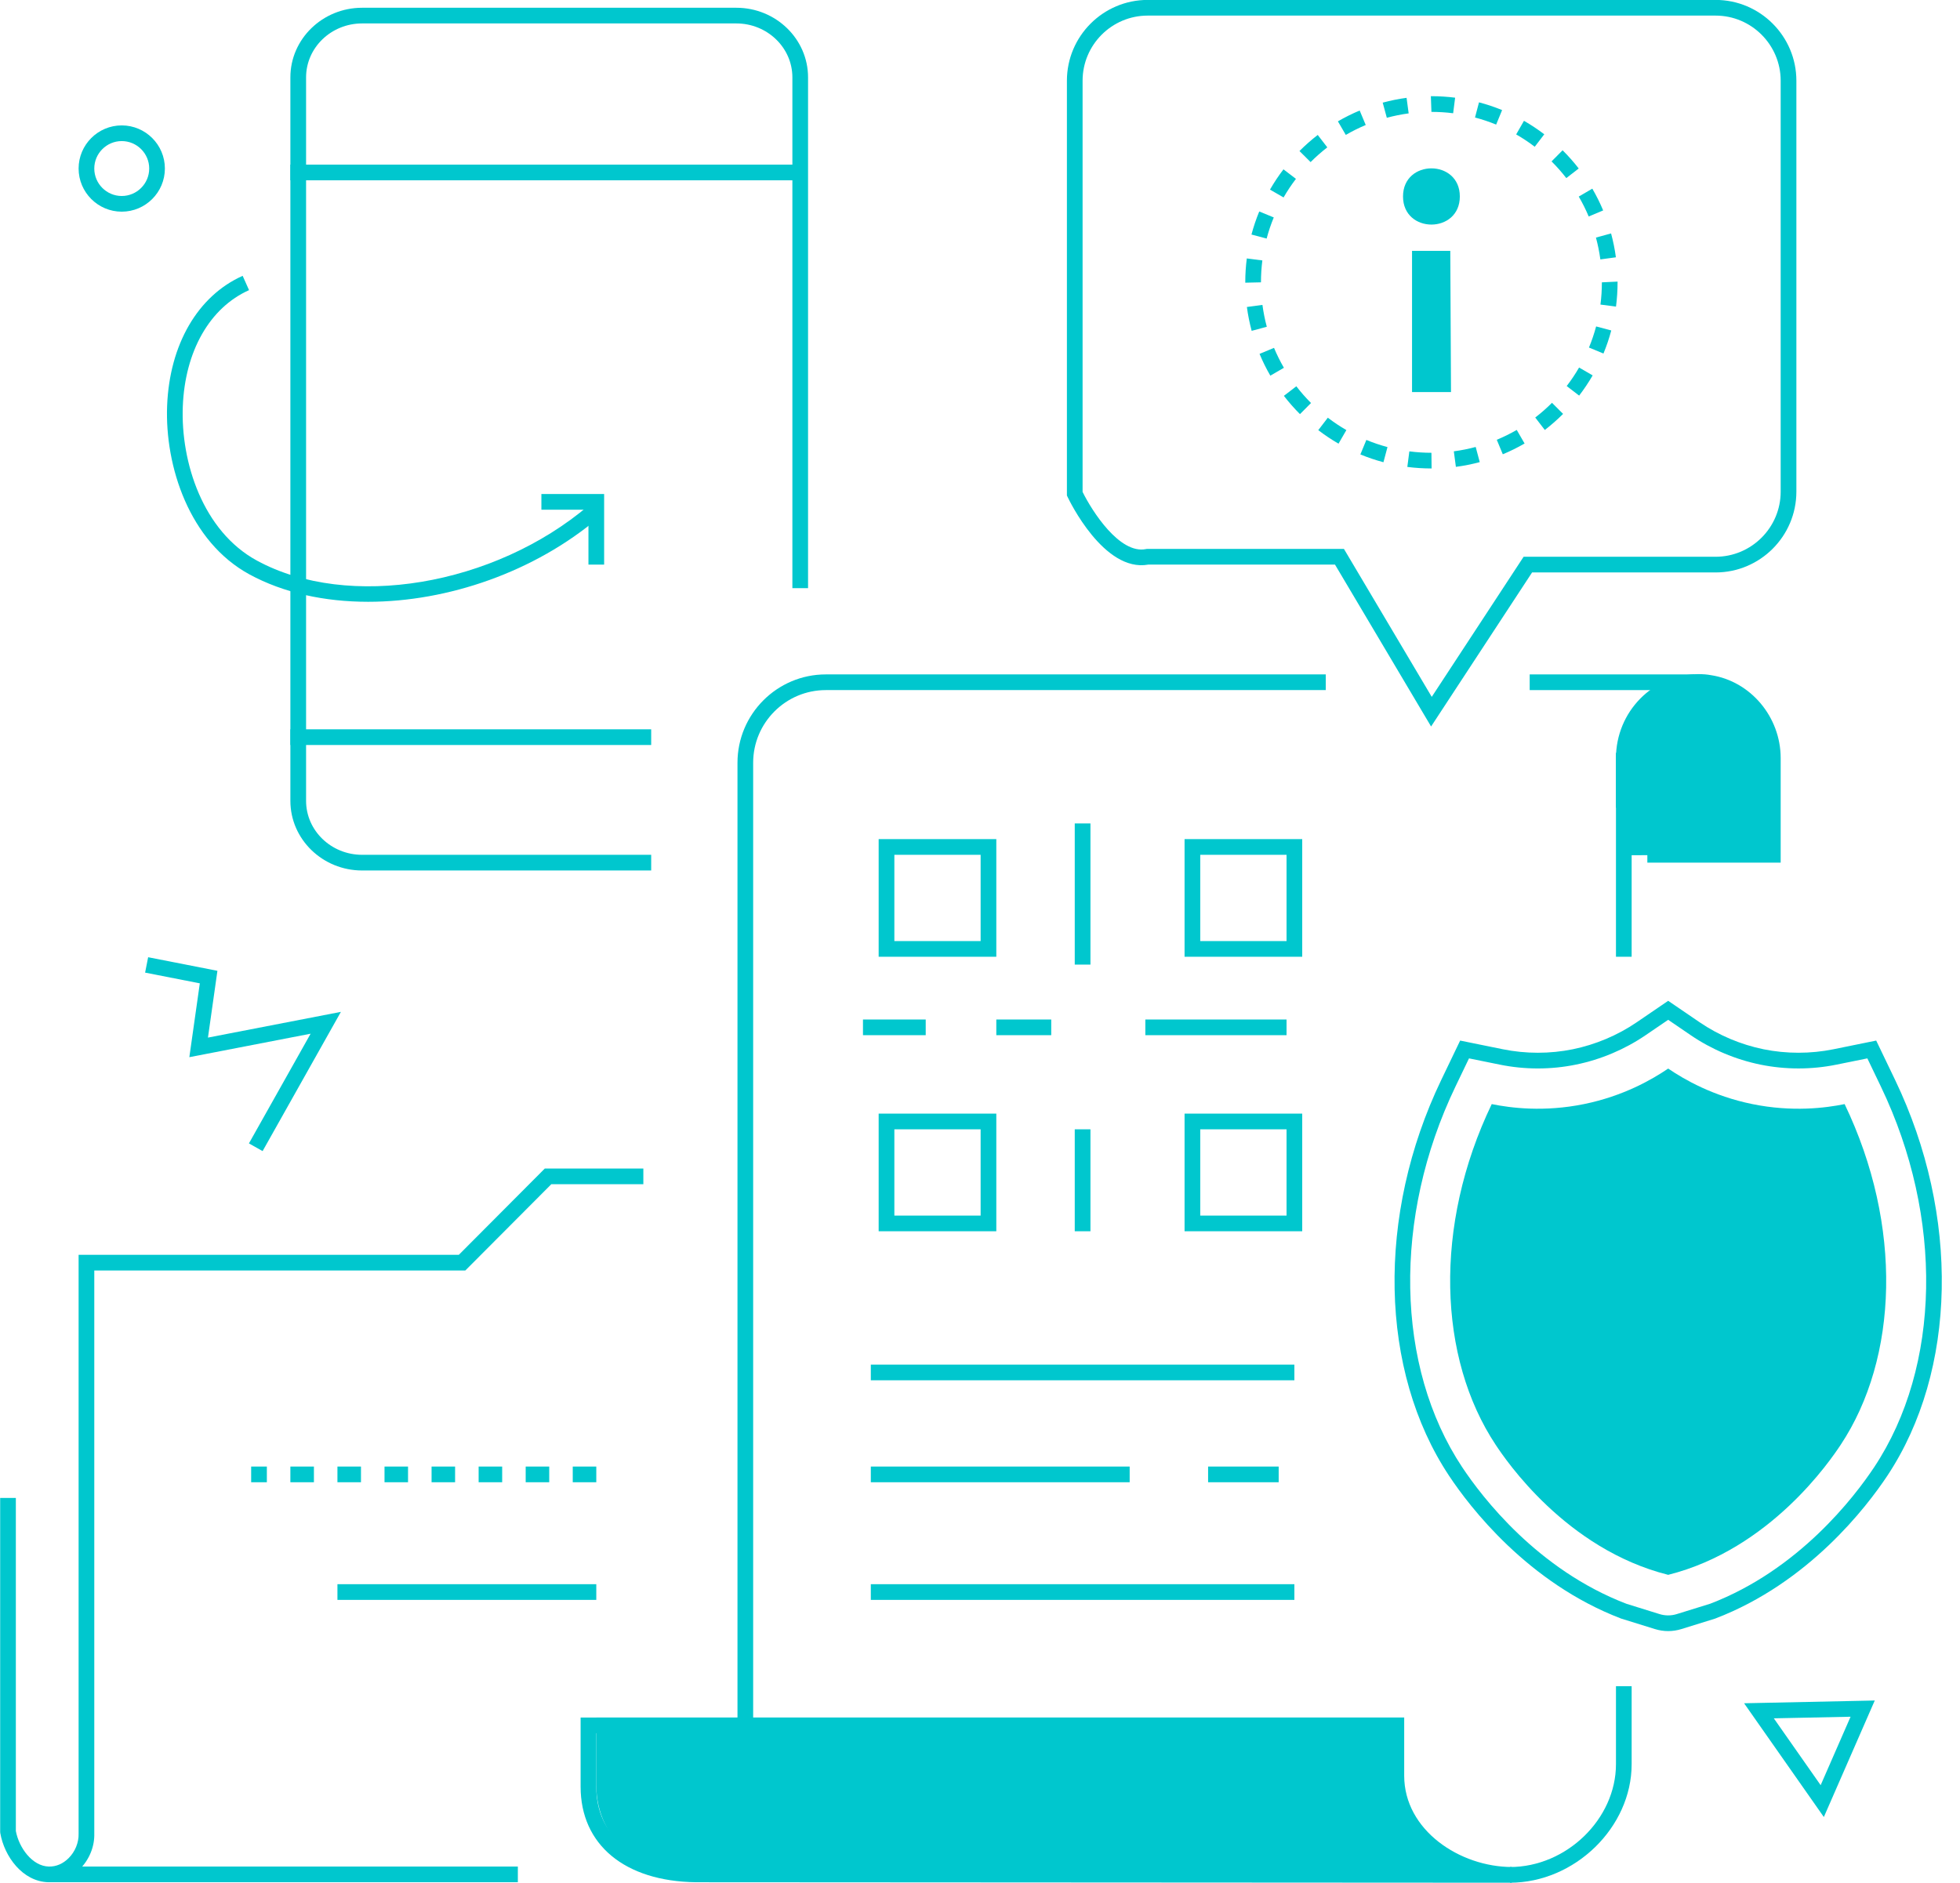 <?xml version="1.0" encoding="UTF-8" standalone="no"?><svg xmlns="http://www.w3.org/2000/svg" xmlns:xlink="http://www.w3.org/1999/xlink" fill="#000000" height="408.1" preserveAspectRatio="xMidYMid meet" version="1" viewBox="40.6 48.1 424.8 408.1" width="424.8" zoomAndPan="magnify"><g><g id="change1_1"><path d="M 425.047 420.555 L 435.199 435.043 L 441.684 420.207 Z M 435.891 441.949 L 418.605 417.289 L 446.926 416.691 L 435.891 441.949" fill="#00c7ce"/></g><g id="change1_2"><path d="M 97.516 297.605 L 94.551 295.938 L 107.922 272.16 L 81.637 277.246 L 83.906 261.242 L 72.051 258.918 L 72.707 255.582 L 87.723 258.527 L 85.672 273.004 L 114.484 267.426 L 97.516 297.605" fill="#00c7ce"/></g><g id="change1_3"><path d="M 66.984 78.68 C 63.707 78.68 61.035 81.352 61.035 84.629 C 61.035 87.91 63.707 90.582 66.984 90.582 C 70.266 90.582 72.938 87.91 72.938 84.629 C 72.938 81.352 70.266 78.68 66.984 78.68 Z M 66.984 93.98 C 61.832 93.98 57.637 89.785 57.637 84.629 C 57.637 79.477 61.832 75.281 66.984 75.281 C 72.141 75.281 76.336 79.477 76.336 84.629 C 76.336 89.785 72.141 93.98 66.984 93.98" fill="#00c7ce"/></g><g id="change1_4"><path d="M 424.836 233.383 L 392.535 233.477 L 392.535 210.66 C 392.535 202.582 399.062 196.02 407.141 195.98 L 411.172 195.957 C 418.719 195.957 424.836 204.133 424.836 211.832 L 424.836 233.383" fill="#00c7ce"/></g><g id="change1_5"><path d="M 440.395 287.418 C 436.242 288.262 429.051 289.176 420.402 287.418 C 411.852 285.676 405.641 282.09 402.152 279.715 C 398.664 282.09 392.453 285.676 383.898 287.418 C 375.254 289.176 368.062 288.262 363.91 287.418 C 351.258 313.758 352.273 342.465 364.781 361.293 C 366.938 364.539 379.957 383.871 402.152 389.453 C 402.227 389.473 402.109 389.488 402.152 389.496 C 402.191 389.488 402.074 389.473 402.152 389.453 C 424.348 383.871 437.367 364.539 439.523 361.293 C 452.027 342.465 453.043 313.758 440.395 287.418" fill="#00c7ce"/></g><g id="change2_1"><path d="M 393.113 395.73 L 400.277 397.957 C 401.504 398.34 402.797 398.34 404.023 397.957 L 411.254 395.715 C 430.461 388.363 442.512 372.57 446.797 366.125 C 461.277 344.32 461.855 311.941 448.262 283.637 L 445.32 277.508 L 438.652 278.859 C 433.254 279.965 427.543 279.965 422.141 278.859 C 416.789 277.77 411.574 275.57 407.066 272.5 L 402.152 269.148 L 397.234 272.5 C 392.727 275.57 387.512 277.77 382.156 278.859 C 376.762 279.969 371.055 279.969 365.648 278.859 L 358.984 277.508 L 356.039 283.637 C 342.449 311.941 343.023 344.32 357.508 366.121 C 361.789 372.566 373.816 388.344 393.113 395.73 Z M 402.148 401.645 C 401.18 401.645 400.211 401.496 399.27 401.203 L 391.949 398.93 C 371.707 391.191 359.141 374.723 354.676 368 C 339.543 345.223 338.875 311.527 352.977 282.164 L 357.066 273.648 L 366.328 275.531 C 371.285 276.539 376.523 276.543 381.48 275.531 C 386.395 274.527 391.184 272.512 395.32 269.691 L 402.152 265.031 L 408.984 269.691 C 413.121 272.512 417.906 274.527 422.816 275.531 C 427.773 276.539 433.012 276.539 437.973 275.531 L 447.238 273.648 L 451.328 282.164 C 465.426 311.527 464.762 345.223 449.629 368.008 C 445.16 374.723 432.594 391.191 412.363 398.926 L 405.031 401.203 C 404.09 401.496 403.117 401.645 402.148 401.645" fill="#00c7ce"/></g><g id="change2_2"><path d="M 397.152 353.172 L 381.742 337.762 L 384.145 335.355 L 396.766 347.977 L 422.07 313.742 L 424.805 315.766 L 397.152 353.172" fill="#00c7ce"/></g><g id="change1_6"><path d="M 169.836 420.383 L 169.836 435.035 C 169.836 447.23 180.473 455.75 193.469 453.973 C 193.527 453.965 368.609 453.965 368.609 453.965 C 355.59 453.965 344.027 444.254 344.027 431.996 L 344.938 420.383 L 169.836 420.383" fill="#00c7ce"/></g><g id="change2_3"><path d="M 426.535 235.082 L 397.637 235.082 L 397.637 231.68 L 423.137 231.68 L 423.137 212.438 C 423.137 205.148 417.848 198.848 410.832 197.789 C 410.176 197.672 409.512 197.617 408.688 197.617 C 400.719 197.617 394.234 204.27 394.234 212.438 L 394.234 223.18 L 390.836 223.18 L 390.836 212.438 C 390.836 202.391 398.844 194.219 408.688 194.219 C 409.719 194.219 410.578 194.289 411.391 194.438 C 420.004 195.738 426.535 203.48 426.535 212.438 L 426.535 235.082" fill="#00c7ce"/></g><g id="change2_4"><path d="M 407.836 197.68 L 372.137 197.68 L 372.137 194.281 L 407.836 194.281 L 407.836 197.68" fill="#00c7ce"/></g><g id="change2_5"><path d="M 203.836 422.082 L 200.438 422.082 L 200.438 213.43 C 200.438 202.871 209.027 194.281 219.586 194.281 L 327.938 194.281 L 327.938 197.68 L 219.586 197.68 C 210.902 197.68 203.836 204.746 203.836 213.43 L 203.836 422.082" fill="#00c7ce"/></g><g id="change2_6"><path d="M 394.234 255.48 L 390.836 255.48 L 390.836 211.281 L 394.234 211.281 L 394.234 255.48" fill="#00c7ce"/></g><g id="change2_7"><path d="M 367.859 456.184 L 367.859 452.785 C 380.102 452.785 390.836 442.371 390.836 430.496 L 390.836 413.582 L 394.234 413.582 L 394.234 430.496 C 394.234 444.18 381.91 456.184 367.859 456.184" fill="#00c7ce"/></g><g id="change2_8"><path d="M 169.836 423.781 L 169.836 435.371 C 169.836 446.035 177.906 452.504 191.426 452.68 L 354.664 452.773 C 347.199 448.871 341.535 441.859 341.535 432.984 L 341.535 423.781 Z M 368.277 456.184 L 191.402 456.082 C 175.996 455.879 166.438 447.945 166.438 435.371 L 166.438 420.383 L 344.938 420.383 L 344.938 432.984 C 344.938 444.816 357.008 452.773 368.281 452.781 L 368.277 456.184" fill="#00c7ce"/></g><g id="change1_7"><path d="M 234.438 252.082 L 253.137 252.082 L 253.137 233.383 L 234.438 233.383 Z M 256.535 255.48 L 231.035 255.48 L 231.035 229.98 L 256.535 229.98 L 256.535 255.48" fill="#00c7ce"/></g><g id="change1_8"><path d="M 300.734 252.082 L 319.438 252.082 L 319.438 233.383 L 300.734 233.383 Z M 322.836 255.48 L 297.336 255.48 L 297.336 229.98 L 322.836 229.98 L 322.836 255.48" fill="#00c7ce"/></g><g id="change1_9"><path d="M 234.438 311.582 L 253.137 311.582 L 253.137 292.883 L 234.438 292.883 Z M 256.535 314.98 L 231.035 314.98 L 231.035 289.48 L 256.535 289.48 L 256.535 314.98" fill="#00c7ce"/></g><g id="change1_10"><path d="M 300.734 311.582 L 319.438 311.582 L 319.438 292.883 L 300.734 292.883 Z M 322.836 314.98 L 297.336 314.98 L 297.336 289.48 L 322.836 289.48 L 322.836 314.98" fill="#00c7ce"/></g><g id="change2_9"><path d="M 321.137 347.281 L 229.336 347.281 L 229.336 343.883 L 321.137 343.883 L 321.137 347.281" fill="#00c7ce"/></g><g id="change2_10"><path d="M 285.438 369.383 L 229.336 369.383 L 229.336 365.98 L 285.438 365.98 L 285.438 369.383" fill="#00c7ce"/></g><g id="change2_11"><path d="M 321.137 394.883 L 229.336 394.883 L 229.336 391.48 L 321.137 391.48 L 321.137 394.883" fill="#00c7ce"/></g><g id="change2_12"><path d="M 317.734 369.383 L 302.438 369.383 L 302.438 365.98 L 317.734 365.98 L 317.734 369.383" fill="#00c7ce"/></g><g id="change2_13"><path d="M 319.438 272.48 L 288.836 272.48 L 288.836 269.082 L 319.438 269.082 L 319.438 272.48" fill="#00c7ce"/></g><g id="change2_14"><path d="M 276.938 257.18 L 273.535 257.18 L 273.535 226.582 L 276.938 226.582 L 276.938 257.18" fill="#00c7ce"/></g><g id="change2_15"><path d="M 276.938 314.98 L 273.535 314.98 L 273.535 292.883 L 276.938 292.883 L 276.938 314.98" fill="#00c7ce"/></g><g id="change2_16"><path d="M 241.234 272.48 L 227.637 272.48 L 227.637 269.082 L 241.234 269.082 L 241.234 272.48" fill="#00c7ce"/></g><g id="change2_17"><path d="M 268.438 272.48 L 256.535 272.48 L 256.535 269.082 L 268.438 269.082 L 268.438 272.48" fill="#00c7ce"/></g><g id="change2_18"><path d="M 355.547 72.648 C 353.992 72.449 352.406 72.352 350.84 72.352 L 350.719 68.949 L 350.84 68.949 C 352.551 68.949 354.277 69.059 355.977 69.273 Z M 341.172 73.629 L 340.281 70.348 C 341.969 69.891 343.711 69.539 345.453 69.305 L 345.906 72.676 C 344.309 72.891 342.715 73.211 341.172 73.629 Z M 364.867 75.105 C 363.379 74.496 361.836 73.977 360.285 73.57 L 361.152 70.281 C 362.848 70.727 364.531 71.293 366.16 71.961 Z M 332.281 77.344 L 330.57 74.402 C 332.09 73.52 333.676 72.73 335.289 72.055 L 336.602 75.195 C 335.125 75.812 333.672 76.535 332.281 77.344 Z M 373.23 79.91 C 371.957 78.938 370.605 78.035 369.207 77.234 L 370.898 74.285 C 372.426 75.16 373.902 76.145 375.297 77.207 Z M 324.652 83.234 L 322.242 80.836 C 323.488 79.586 324.82 78.414 326.199 77.348 L 328.273 80.043 C 327.012 81.016 325.793 82.09 324.652 83.234 Z M 380.074 86.703 C 379.086 85.43 378.012 84.211 376.875 83.086 L 379.27 80.672 C 380.512 81.902 381.688 83.23 382.762 84.621 Z M 318.797 90.895 L 315.848 89.199 C 316.723 87.676 317.707 86.199 318.773 84.805 L 321.477 86.871 C 320.496 88.148 319.598 89.504 318.797 90.895 Z M 384.926 95.023 C 384.305 93.547 383.582 92.094 382.77 90.707 L 385.711 88.992 C 386.594 90.508 387.383 92.094 388.062 93.711 Z M 315.125 99.809 L 311.836 98.938 C 312.285 97.246 312.855 95.562 313.523 93.938 L 316.668 95.23 C 316.055 96.719 315.535 98.258 315.125 99.809 Z M 387.453 104.328 C 387.234 102.727 386.914 101.137 386.496 99.594 L 389.777 98.699 C 390.234 100.387 390.586 102.125 390.82 103.871 Z M 310.492 109.375 L 310.496 109.191 C 310.492 107.57 310.605 105.828 310.824 104.117 L 314.195 104.547 C 313.996 106.117 313.895 107.715 313.895 109.297 Z M 390.844 114.555 L 387.473 114.117 C 387.68 112.531 387.781 110.906 387.781 109.297 L 391.184 109.137 L 391.184 109.297 C 391.184 111.051 391.066 112.82 390.844 114.555 Z M 311.879 119.812 C 311.426 118.121 311.074 116.383 310.844 114.641 L 314.215 114.191 C 314.426 115.785 314.742 117.383 315.16 118.926 Z M 388.125 124.727 L 384.984 123.43 C 385.602 121.938 386.121 120.398 386.535 118.855 L 389.816 119.73 C 389.367 121.422 388.801 123.102 388.125 124.727 Z M 315.926 129.527 C 315.047 128.012 314.262 126.426 313.586 124.805 L 316.723 123.5 C 317.34 124.977 318.062 126.434 318.867 127.82 Z M 382.855 133.848 L 380.156 131.777 C 381.137 130.504 382.039 129.152 382.844 127.762 L 385.785 129.469 C 384.91 130.98 383.922 132.457 382.855 133.848 Z M 322.348 137.863 C 321.105 136.621 319.934 135.289 318.863 133.902 L 321.559 131.828 C 322.535 133.098 323.609 134.32 324.746 135.453 Z M 375.414 141.297 L 373.34 138.598 C 374.613 137.621 375.836 136.547 376.969 135.41 L 379.375 137.816 C 378.137 139.055 376.805 140.223 375.414 141.297 Z M 330.703 144.266 C 329.184 143.387 327.703 142.398 326.316 141.336 L 328.387 138.637 C 329.656 139.613 331.012 140.516 332.406 141.32 Z M 366.309 146.566 L 365.004 143.426 C 366.48 142.812 367.938 142.094 369.328 141.289 L 371.031 144.23 C 369.512 145.109 367.922 145.898 366.309 146.566 Z M 340.441 148.289 C 338.754 147.84 337.074 147.273 335.441 146.602 L 336.738 143.457 C 338.23 144.074 339.77 144.594 341.316 145.004 Z M 356.141 149.293 L 355.695 145.926 C 357.293 145.715 358.887 145.395 360.434 144.98 L 361.312 148.266 C 359.621 148.719 357.883 149.066 356.141 149.293 Z M 350.875 149.641 C 349.098 149.641 347.344 149.527 345.617 149.309 L 346.055 145.934 C 347.633 146.137 349.242 146.242 350.84 146.242 L 350.875 149.641" fill="#00c7ce"/></g><g id="change1_11"><path d="M 346.637 102.48 L 346.637 133.082 L 355.082 133.082 L 354.926 102.48 Z M 356.996 90.684 C 356.996 98.809 344.684 98.809 344.684 90.684 C 344.684 82.562 356.996 82.562 356.996 90.684" fill="#00c7ce"/></g><g id="change1_12"><path d="M 289.137 167.082 L 331.879 167.082 L 350.91 199.148 L 370.82 168.781 L 412.422 168.781 C 420.203 168.781 426.535 162.449 426.535 154.664 L 426.535 65.598 C 426.535 57.812 420.203 51.48 412.422 51.48 L 289.352 51.48 C 281.566 51.48 275.234 57.812 275.234 65.598 L 275.234 154.727 C 277.277 158.871 283.258 168.277 288.973 167.113 Z M 350.766 205.57 L 329.941 170.48 L 289.469 170.48 C 279.852 172.215 272.316 156.512 272 155.844 L 271.836 155.496 L 271.836 65.598 C 271.836 55.938 279.691 48.082 289.352 48.082 L 412.422 48.082 C 422.078 48.082 429.938 55.938 429.938 65.598 L 429.938 154.664 C 429.938 164.324 422.078 172.18 412.422 172.18 L 372.656 172.18 L 350.766 205.57" fill="#00c7ce"/></g><g id="change1_13"><path d="M 181.734 236.781 L 119.082 236.781 C 110.512 236.781 103.535 230.012 103.535 221.691 L 103.535 64.867 C 103.535 56.551 110.512 49.781 119.082 49.781 L 200.188 49.781 C 208.762 49.781 215.734 56.551 215.734 64.867 L 215.734 175.582 L 212.336 175.582 L 212.336 64.867 C 212.336 58.422 206.887 53.18 200.188 53.18 L 119.082 53.18 C 112.387 53.18 106.938 58.422 106.938 64.867 L 106.938 221.691 C 106.938 228.137 112.387 233.383 119.082 233.383 L 181.734 233.383 L 181.734 236.781" fill="#00c7ce"/></g><g id="change1_14"><path d="M 181.734 209.582 L 103.535 209.582 L 103.535 206.18 L 181.734 206.18 L 181.734 209.582" fill="#00c7ce"/></g><g id="change1_15"><path d="M 214.035 87.18 L 103.535 87.18 L 103.535 83.781 L 214.035 83.781 L 214.035 87.18" fill="#00c7ce"/></g><g id="change2_19"><path d="M 120.383 178.539 C 110.977 178.539 102.051 176.617 94.664 172.602 C 81.637 165.516 76.316 149.152 76.82 136.078 C 77.336 122.777 83.457 112.238 93.191 107.887 L 94.578 110.988 C 86.051 114.801 80.684 124.23 80.219 136.211 C 79.754 148.234 84.539 163.227 96.289 169.613 C 116.066 180.371 147.664 175.109 168.223 157.641 L 170.422 160.23 C 156.477 172.082 137.621 178.539 120.383 178.539" fill="#00c7ce"/></g><g id="change2_20"><path d="M 171.535 170.48 L 168.137 170.48 L 168.137 158.582 L 157.938 158.582 L 157.938 155.18 L 171.535 155.18 L 171.535 170.48" fill="#00c7ce"/></g><g id="change1_16"><path d="M 152.836 456.082 L 51.121 456.082 L 51.121 452.68 L 152.836 452.68 L 152.836 456.082" fill="#00c7ce"/></g><g id="change1_17"><path d="M 51.305 456.082 C 51.227 456.082 51.152 456.082 51.074 456.082 C 45.473 455.934 41.531 450.48 40.66 445.418 L 40.637 445.133 L 40.637 372.781 L 44.035 372.781 L 44.035 444.98 C 44.719 448.641 47.605 452.59 51.164 452.68 C 52.77 452.73 54.27 452.066 55.492 450.84 C 56.891 449.438 57.691 447.465 57.637 445.559 L 57.637 320.082 L 140.047 320.082 L 158.68 301.383 L 180.035 301.383 L 180.035 304.781 L 160.09 304.781 L 141.457 323.48 L 61.035 323.48 L 61.035 445.508 C 61.117 448.324 59.973 451.16 57.898 453.242 C 56.066 455.082 53.73 456.082 51.305 456.082" fill="#00c7ce"/></g><g id="change2_21"><path d="M 98.438 369.383 L 95.035 369.383 L 95.035 365.98 L 98.438 365.98 Z M 108.637 369.383 L 103.535 369.383 L 103.535 365.98 L 108.637 365.98 Z M 118.836 369.383 L 113.734 369.383 L 113.734 365.98 L 118.836 365.98 Z M 129.035 369.383 L 123.938 369.383 L 123.938 365.98 L 129.035 365.98 Z M 139.234 369.383 L 134.137 369.383 L 134.137 365.98 L 139.234 365.98 Z M 149.438 369.383 L 144.336 369.383 L 144.336 365.98 L 149.438 365.98 Z M 159.637 369.383 L 154.535 369.383 L 154.535 365.98 L 159.637 365.98 Z M 169.836 369.383 L 164.734 369.383 L 164.734 365.98 L 169.836 365.98 L 169.836 369.383" fill="#00c7ce"/></g><g id="change2_22"><path d="M 169.836 394.883 L 113.734 394.883 L 113.734 391.48 L 169.836 391.48 L 169.836 394.883" fill="#00c7ce"/></g></g></svg>